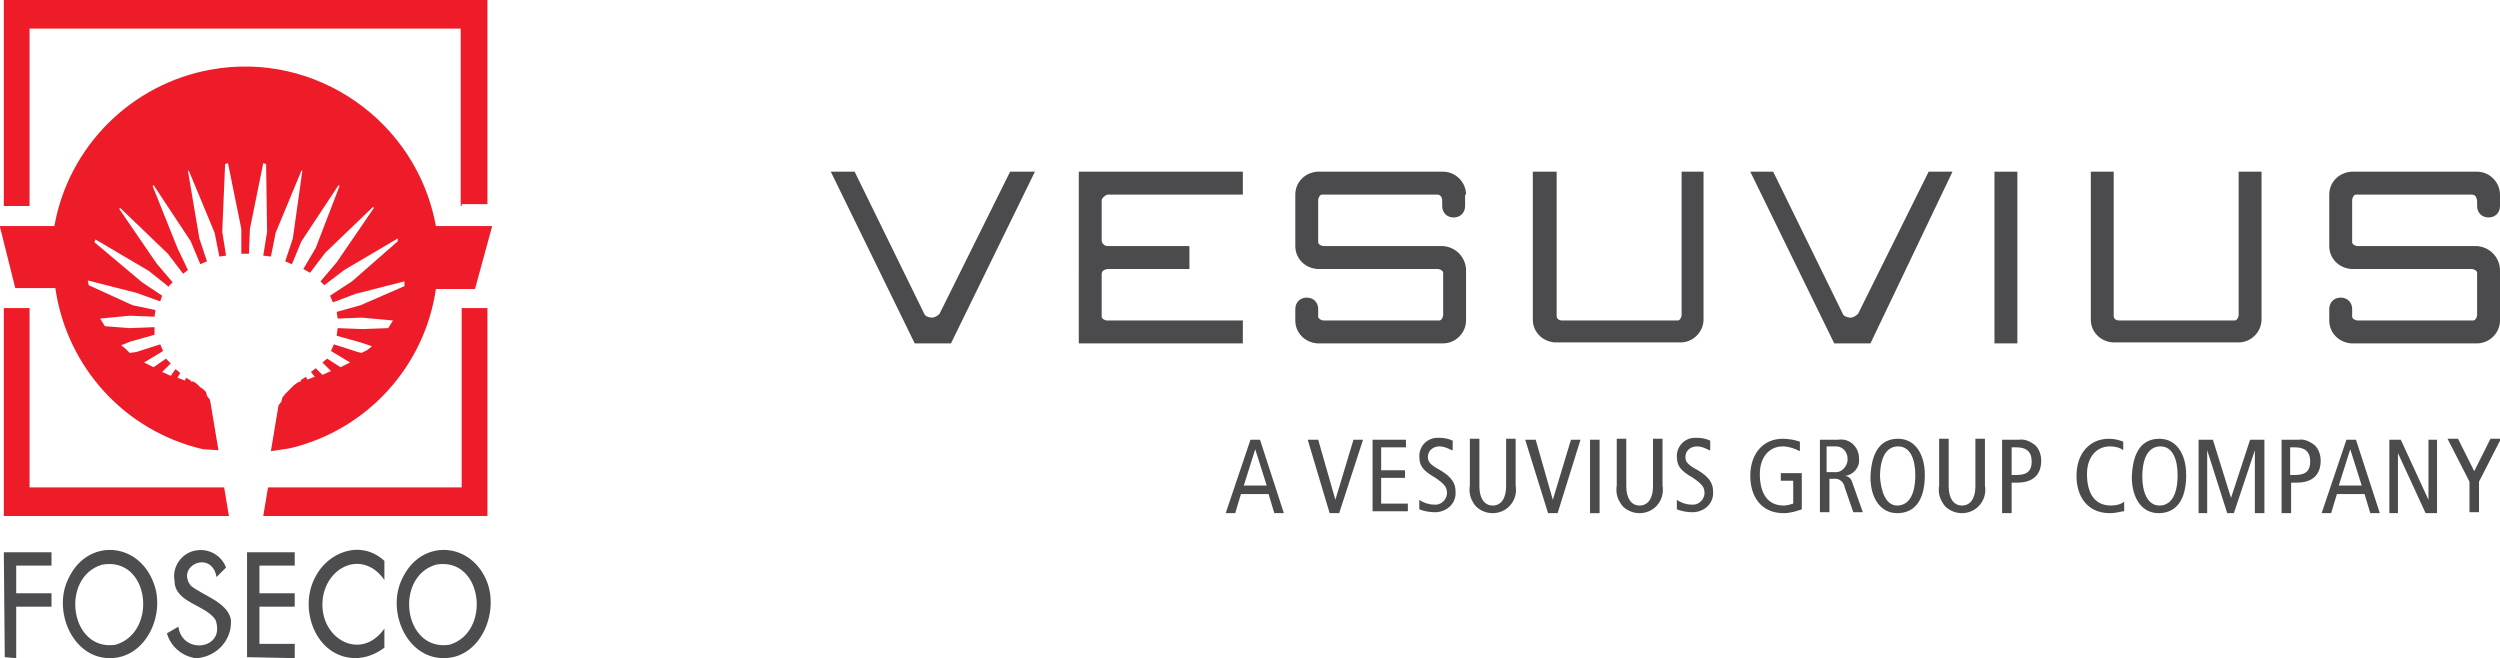 <svg xmlns="http://www.w3.org/2000/svg" id="foseco-vesuvius-logo" width="262.1" height="69" viewBox="0 0 262.1 69" xml:space="preserve"><style type="text/css">	.st0{fill:#4B4B4D;}	.st1{fill:#4D4D4F;}	.st2{fill:#ED1C28;}</style><g>	<rect x="209.1" y="18" class="st0" width="2.4" height="18"></rect>	<path class="st0" d="M105.9,18l-7.4,14.9c-0.2,0.2-0.5,0.4-0.8,0.4c-0.2,0-0.7-0.1-0.8-0.4L89.6,18h-2.5l8.8,18h3.8  l8.8-18H105.9z"></path>	<path class="st0" d="M202.2,18l-7.4,14.9c-0.2,0.2-0.5,0.4-0.8,0.4c-0.2,0-0.7-0.1-0.8-0.4L185.9,18h-2.4l8.8,18h3.8  l8.6-18H202.2z"></path>	<path class="st0" d="M178.7,18h-2.4v15c0,0.3-0.2,0.6-0.4,0.6c-0.1,0-0.1,0-0.2,0h-11.9c-0.4,0-0.6-0.2-0.6-0.5V18  h-2.5v15.1l0,0v0.4c0,1.3,1,2.3,2.3,2.4h13.2c1.3,0,2.4-1.1,2.4-2.4V18H178.7z"></path>	<path class="st0" d="M237.2,18h-2.5v15c0,0.3-0.2,0.6-0.4,0.6c-0.1,0-0.1,0-0.2,0h-11.9c-0.4,0-0.6-0.2-0.6-0.5V18  h-2.4v15.1l0,0v0.4c0,1.3,1,2.3,2.3,2.4h13.2c1.3,0,2.4-1.1,2.4-2.4v-0.1l0,0V18H237.2z"></path>	<path class="st0" d="M116.1,20.4h14.2V18h-17.2v7.8l0,0v2.4l0,0V36h17.2v-2.4h-14.2c-0.3,0-0.6-0.2-0.6-0.4  c0-0.1,0-0.1,0-0.2v-4.2c0-0.4,0.2-0.5,0.6-0.6h8.6v-2.4h-8.6c-0.3,0-0.6-0.3-0.6-0.6V21C115.5,20.8,115.8,20.5,116.1,20.4"></path>	<path class="st0" d="M153.7,20.4c0-1.3-1.1-2.4-2.4-2.4h-13.2c-1.3,0.1-2.3,1.1-2.3,2.4v5.3l0,0v0.1  c0,1.3,1,2.3,2.3,2.4h12.6c0.3,0,0.6,0.2,0.6,0.4c0,0.1,0,0.1,0,0.2V33c0,0.3-0.2,0.6-0.4,0.6c-0.1,0-0.1,0-0.2,0h-11.9  c-0.3,0-0.6-0.2-0.6-0.4c0-0.1,0-0.1,0-0.2v-0.6c0-0.7-0.5-1.2-1.2-1.2s-1.2,0.5-1.2,1.2v1.1l0,0v0.1c0,1.3,1,2.3,2.3,2.4h13.2  c1.3,0,2.4-1.1,2.4-2.4v-0.1l0,0v-5.3c-0.1-1.3-1.1-2.3-2.4-2.4h-12.5c-0.3,0-0.6-0.2-0.6-0.4c0-0.1,0-0.1,0-0.2V21  c0-0.3,0.2-0.6,0.4-0.6c0.1,0,0.1,0,0.2,0h11.9c0.3,0,0.5,0.3,0.5,0.6v0.6l0,0c0,0.7,0.5,1.2,1.2,1.2c0.7,0,1.2-0.5,1.2-1.2  c0,0,0,0,0,0v-1.2H153.7"></path>	<path class="st0" d="M262.1,20.4c0-1.3-1.1-2.4-2.4-2.4h-13.2c-1.3,0.1-2.3,1.1-2.3,2.4v5.3l0,0v0.1  c0,1.3,1,2.3,2.3,2.4h12.6c0.3,0,0.6,0.2,0.6,0.4c0,0.1,0,0.1,0,0.2V33c0,0.3-0.2,0.6-0.4,0.6c-0.1,0-0.1,0-0.2,0h-11.9  c-0.3,0-0.6-0.2-0.6-0.4c0-0.1,0-0.1,0-0.2v-0.6c0-0.7-0.5-1.2-1.2-1.2c-0.7,0-1.2,0.5-1.2,1.2c0,0,0,0,0,0v1.1l0,0v0.1  c0,1.3,1,2.3,2.3,2.4h13.2c1.3,0,2.4-1.1,2.4-2.4v-0.1l0,0v-5.3c-0.1-1.3-1.1-2.3-2.4-2.4h-12.5c-0.3,0-0.6-0.2-0.6-0.4  c0-0.1,0-0.1,0-0.2V21c0-0.3,0.2-0.6,0.4-0.6c0.1,0,0.1,0,0.2,0h11.9c0.4,0,0.5,0.2,0.6,0.6v0.6c0,0.7,0.5,1.2,1.2,1.2  c0.7,0,1.2-0.5,1.2-1.2c0,0,0,0,0,0L262.1,20.4L262.1,20.4"></path></g><g>	<path class="st1" d="M20.5,69c-1.4-0.2-2.6-1.2-3-2.6l1.2-0.7c0.4,3,5,2.4,3.9-0.7c-1-1.6-4.3-1.8-4.3-4.1  c-0.3-1.5,0.8-3,2.3-3.2c1.3-0.2,2.6,0.5,3.1,1.8l-1,1c-0.5-2.9-4.3-1.2-2.7,0.9c1.2,1,3.8,1.7,4.2,3.5c0.2,2.1-1.4,3.9-3.5,4.1  C20.7,69,20.6,69,20.5,69z M37.2,69c-4.1-0.1-5.9-5.1-4.2-8.4c1.3-2.7,4.8-4.1,7.3-1.8v2c-2.4-3.4-6.5-1.2-6.5,2.6  c0,3.7,4.1,5.9,6.5,2.5v2C39.4,68.6,38.3,69,37.2,69z M45.7,59.2c-4.4,1.3-3.4,9.1,1.4,8.4C51.6,66.3,50.6,58.3,45.7,59.2z   M46.4,69c-3.9-0.1-5.9-5.1-4.2-8.4c2-4.2,7.3-3.8,8.9,0.5C52.3,64.4,50.3,69.1,46.4,69z M10.7,59.2c-4.4,1.3-3.4,9.1,1.4,8.4  C16.6,66.3,15.7,58.3,10.7,59.2z M11.4,69c-3.9-0.1-5.9-5.1-4.2-8.4c2-4.2,7.3-3.8,8.9,0.5C17.4,64.4,15.3,69.1,11.4,69z M26,68.9  h-0.1v-11h5v1.4h-3.7v2.9h3.7v1.4h-3.7v3.9h3.7V69L26,68.9z M0.5,68.9L0.5,68.9l-0.1-11h5v1.4H1.7v2.9h3.7v1.4H1.7V69L0.5,68.9z"></path>	<path class="st2" d="M48.3,21.6V3H3.1v18.6H0.4V0h50.7v21.4h-2.7v0.2H48.3z M0.4,54.1V32.3h2.7v18.8h20.4l0.5,3H0.4   M27.6,54.1l0.5-3h20.3V32.3h2.7v21.8H27.6z M51.6,23.7h-5.9c-2-11-12.6-18.4-23.6-16.4c-8.3,1.5-14.9,8-16.4,16.4H0v0.1l1.6,6.4  h4.2c1.2,8.3,7.3,15,15.5,16.9l1.6,0.1l-0.8-4.8L22,41.9l-0.3-0.4l-0.1-0.4l-0.3-0.3L21,40.6l-0.3-0.3L20.3,40H20v-0.1l-0.5-0.3  l-0.1,0.3l-0.8-0.3l0.3-0.5l-0.5-0.4l-0.5,0.7L17,39l0.9-0.9l-0.5-0.5l-1.3,0.9l-1-0.5l2-1.2l-0.3-0.7l-2.5,0.8L13.6,37l-0.4-0.4  l-0.5-0.4l1-0.4l2.5-0.7v-0.8l-2.6,0.1L11,34.2l-0.5-0.8l3.1-0.3l2.6,0.1l0.1-0.7L13.9,32l-4.6-2.1l-0.1-0.5l5.1,1.3l2.5,0.9L17,31  l-2.1-1.4l-5-4.2l0.1-0.3l5.6,3.3l2,1.6v0.1l0.5-0.5l-1.7-2l-3.9-5.7l0.1-0.1l5,4.8l1.6,2.1l0.5-0.4L18.6,26L16,19.5l0.1-0.1  l3.9,5.9l1,2.4l0.7-0.3L20.9,25l-1.2-7.1h0.1l2.7,6.5l0.5,2.5l0.7-0.1l-0.4-2.5l0.3-7.1l0.3-0.1l1.4,6.9v2.6h0.8l0.1-2.6l1.4-6.9  l0.3,0.1l0.1,7.1l-0.4,2.5l0.8,0.1l0.5-2.5l2.7-6.5h0.1l-1,7.1l-0.8,2.4l0.7,0.3l1-2.4l3.9-5.9l0.1,0.1L33.1,26l-1.3,2.2l0.7,0.4  l1.6-2.1l5-4.8l0.1,0.1l-3.9,5.7l-1.7,2l0.4,0.4l2.1-1.6l5.6-3.3v0.3l-4.8,4.2L34.6,31l0.3,0.7l2.4-0.9l5.1-1.3V30l-4.6,2l-2.5,0.7  l0.1,0.7l2.5-0.1l3.3,0.3l-0.5,0.8L38,34.5l-2.6-0.1l-0.1,0.8l2.5,0.7l1.2,0.4l-0.5,0.4L37.9,37l-0.4-0.1L35,36.1l-0.3,0.7l2,1.2  l-1,0.5l-1.4-0.9L33.8,38l0.9,0.9l-0.9,0.4l-0.7-0.7L32.6,39l0.4,0.5l-0.8,0.3l-0.1-0.3l-0.5,0.3L31.5,40l-0.3,0.1l-0.4,0.3  l-0.3,0.3L30.2,41l-0.3,0.3l-0.3,0.4l-0.1,0.4l-0.3,0.4l-0.8,4.8l2-0.3c8-1.9,14.1-8.5,15.3-16.7h4.1L51.6,23.7z"></path></g><g>	<path class="st0" d="M132.1,46.1l2.5,7.7h-1l-0.6-2h-2.9l-0.6,2h-1l2.6-7.7H132.1z M132.8,50.9l-1.2-3.8l0,0  l-1.2,3.8L132.8,50.9z"></path>	<path class="st0" d="M137.1,46.1h1.1l1.8,6.3l0,0l1.9-6.3h1l-2.5,7.7h-1L137.1,46.1z"></path>	<path class="st0" d="M143.8,46.1h3.6v0.8h-2.6v2.4h2.5v0.8h-2.5v2.7h2.8v0.8h-3.7v-7.5H143.8z"></path>	<path class="st0" d="M152.2,47.2c-0.4-0.2-0.8-0.4-1.3-0.4c-0.6,0-1.2,0.4-1.2,1.1c0,0,0,0,0,0  c0,0.5,0.2,0.8,1.3,1.4c1.2,0.7,1.6,1.4,1.6,2.2c0.1,1.2-0.8,2.1-2,2.2c-0.1,0-0.1,0-0.2,0c-0.5,0-1.1-0.1-1.6-0.3v-1  c0.4,0.3,1,0.5,1.5,0.5c0.7,0.1,1.3-0.4,1.4-1.1c0,0,0,0,0-0.1c0-0.6-0.2-0.9-1.2-1.6c-1.4-0.8-1.7-1.3-1.7-2.3  c0-1,0.8-1.9,1.9-1.9c0.1,0,0.2,0,0.2,0c0.5,0,1,0.1,1.4,0.3v1H152.2z"></path>	<path class="st0" d="M158.9,50.9c0.1,0.6,0,1.2-0.3,1.7c-0.7,1.2-2.2,1.5-3.3,0.9c-0.4-0.2-0.7-0.5-0.9-0.9  c-0.3-0.5-0.4-1.1-0.3-1.7V46h1v5c0,1.2,0.5,2,1.4,2c0.9,0,1.4-0.8,1.4-2v-5h1V50.9z"></path>	<path class="st0" d="M159.9,46.1h1.1l1.8,6.3l0,0l1.9-6.3h1l-2.4,7.7h-1L159.9,46.1z"></path>	<path class="st0" d="M166.7,46.1h1v7.7h-1V46.1z"></path>	<path class="st0" d="M174.3,50.9c0.1,0.6,0,1.2-0.3,1.7c-0.7,1.2-2.2,1.5-3.3,0.9c-0.4-0.2-0.7-0.5-0.9-0.9  c-0.3-0.5-0.4-1.1-0.3-1.7V46h1v5c0,1.2,0.5,2,1.4,2c0.9,0,1.4-0.8,1.4-2v-5h1V50.9z"></path>	<path class="st0" d="M179.2,47.2c-0.4-0.2-0.8-0.4-1.3-0.4c-0.6,0-1.2,0.4-1.2,1.1c0,0,0,0,0,0  c0,0.5,0.2,0.8,1.3,1.4c1.2,0.7,1.6,1.4,1.6,2.2c0.1,1.2-0.8,2.1-2,2.2c-0.1,0-0.1,0-0.2,0c-0.5,0-1.1-0.1-1.6-0.3v-1  c0.4,0.3,1,0.5,1.5,0.5c0.7,0.1,1.3-0.4,1.4-1.1c0,0,0,0,0-0.1c0-0.6-0.2-0.9-1.2-1.6c-1.4-0.8-1.7-1.3-1.7-2.3  c0-1,0.8-1.9,1.9-1.9c0.1,0,0.2,0,0.2,0c0.5,0,1,0.1,1.4,0.3v1H179.2z"></path>	<path class="st0" d="M188.9,53.4c-0.6,0.2-1.2,0.4-1.9,0.4c-2.4,0-3.5-1.8-3.5-3.9c0-2.4,1.4-3.9,3.4-3.9  c0.6,0,1.2,0.1,1.8,0.3v1c-0.6-0.3-1.2-0.5-1.8-0.5c-1.3,0-2.4,1-2.4,2.9c0,2,0.8,3.3,2.5,3.3c0.3,0,0.7-0.1,1-0.2v-2.4h-1.3v-0.8  h2.2V53.4z"></path>	<path class="st0" d="M190.7,46.1h2c0.6-0.1,1.2,0.1,1.6,0.5c0.4,0.4,0.6,0.9,0.6,1.5c0.1,0.9-0.6,1.7-1.5,1.8l0,0  c0.4,0,0.7,0.3,0.8,0.7l1.1,3.1h-1l-0.9-2.6c-0.1-0.6-0.6-1-1.2-0.9h-0.4v3.5h-1v-7.6H190.7z M191.6,49.5h0.7  c0.7,0.1,1.3-0.5,1.4-1.2c0-0.1,0-0.1,0-0.2c0-0.7-0.5-1.3-1.2-1.3c-0.1,0-0.2,0-0.2,0h-0.8v2.7H191.6z"></path>	<path class="st0" d="M199,46c1.7,0,2.8,1.5,2.8,3.8c0,2.7-1.1,4-2.9,4c-1.7,0-2.8-1.5-2.8-3.8  C196.2,47.3,197.2,46,199,46z M198.9,53c1,0,1.9-0.8,1.9-3.2c0-1.6-0.5-3-1.8-3c-1,0-1.9,0.8-1.9,3.2C197.2,51.5,197.7,53,198.9,53  z"></path>	<path class="st0" d="M208.1,50.9c0.1,0.6,0,1.2-0.3,1.7c-0.7,1.2-2.2,1.5-3.3,0.9c-0.4-0.2-0.7-0.5-0.9-0.9  c-0.3-0.5-0.4-1.1-0.3-1.7V46h1v5c0,1.2,0.5,2,1.4,2s1.4-0.8,1.4-2v-5h1L208.1,50.9L208.1,50.9z"></path>	<path class="st0" d="M209.9,46.1h1.8c0.6-0.1,1.2,0.2,1.7,0.6c0.4,0.4,0.6,1,0.6,1.6c0,1.5-0.9,2.3-2.5,2.3h-0.6v3.2  h-1V46.1z M210.9,49.8h0.5c1.2,0,1.6-0.5,1.6-1.4c0-1.1-0.6-1.5-1.6-1.5h-0.5V49.8z"></path>	<path class="st0" d="M222.6,53.6c-0.5,0.1-0.9,0.2-1.4,0.2c-2.4,0-3.5-1.8-3.5-3.9c0-2.4,1.4-3.9,3.4-3.9  c0.5,0,1,0.1,1.5,0.3v0.9c-0.4-0.3-0.9-0.4-1.4-0.4c-1.3,0-2.4,1-2.4,2.9c0,2,0.8,3.3,2.5,3.3c0.5,0,1-0.1,1.4-0.4v1L222.6,53.6z"></path>	<path class="st0" d="M226.4,46c1.7,0,2.8,1.5,2.8,3.8c0,2.7-1.1,4-2.9,4c-1.7,0-2.8-1.5-2.8-3.8  C223.6,47.3,224.6,46,226.4,46z M226.4,53c1,0,1.9-0.8,1.9-3.2c0-1.6-0.5-3-1.8-3c-1,0-1.9,0.8-1.9,3.2  C224.6,51.5,225.1,53,226.4,53z"></path>	<path class="st0" d="M230.5,46.1h1.5l1.9,6.1l0,0l2-6.1h1.5v7.7h-1v-6.6l0,0l-2.2,6.6h-0.7l-2.1-6.6l0,0v6.6h-0.9  V46.1z"></path>	<path class="st0" d="M239.2,46.1h1.8c0.6-0.1,1.2,0.2,1.7,0.6c0.4,0.4,0.6,1,0.6,1.6c0,1.5-0.9,2.3-2.5,2.3h-0.6v3.2  h-1V46.1z M240.1,49.8h0.5c1.2,0,1.6-0.5,1.6-1.4c0-1.1-0.6-1.5-1.6-1.5h-0.5V49.8z"></path>	<path class="st0" d="M247,46.1l2.5,7.7h-1l-0.6-2H245l-0.6,2h-1l2.6-7.7H247z M247.6,50.9l-1.2-3.8l0,0l-1.2,3.8  H247.6z"></path>	<path class="st0" d="M250.5,46.1h1.2l2.9,6.3l0,0v-6.3h0.9v7.7h-1.2l-2.9-6.3l0,0v6.3h-0.9V46.1z"></path>	<path class="st0" d="M258.9,50.5l-2.3-4.5h1.1l1.7,3.4l1.7-3.4h1.1l-2.3,4.5v3.2h-1V50.5z"></path></g></svg>